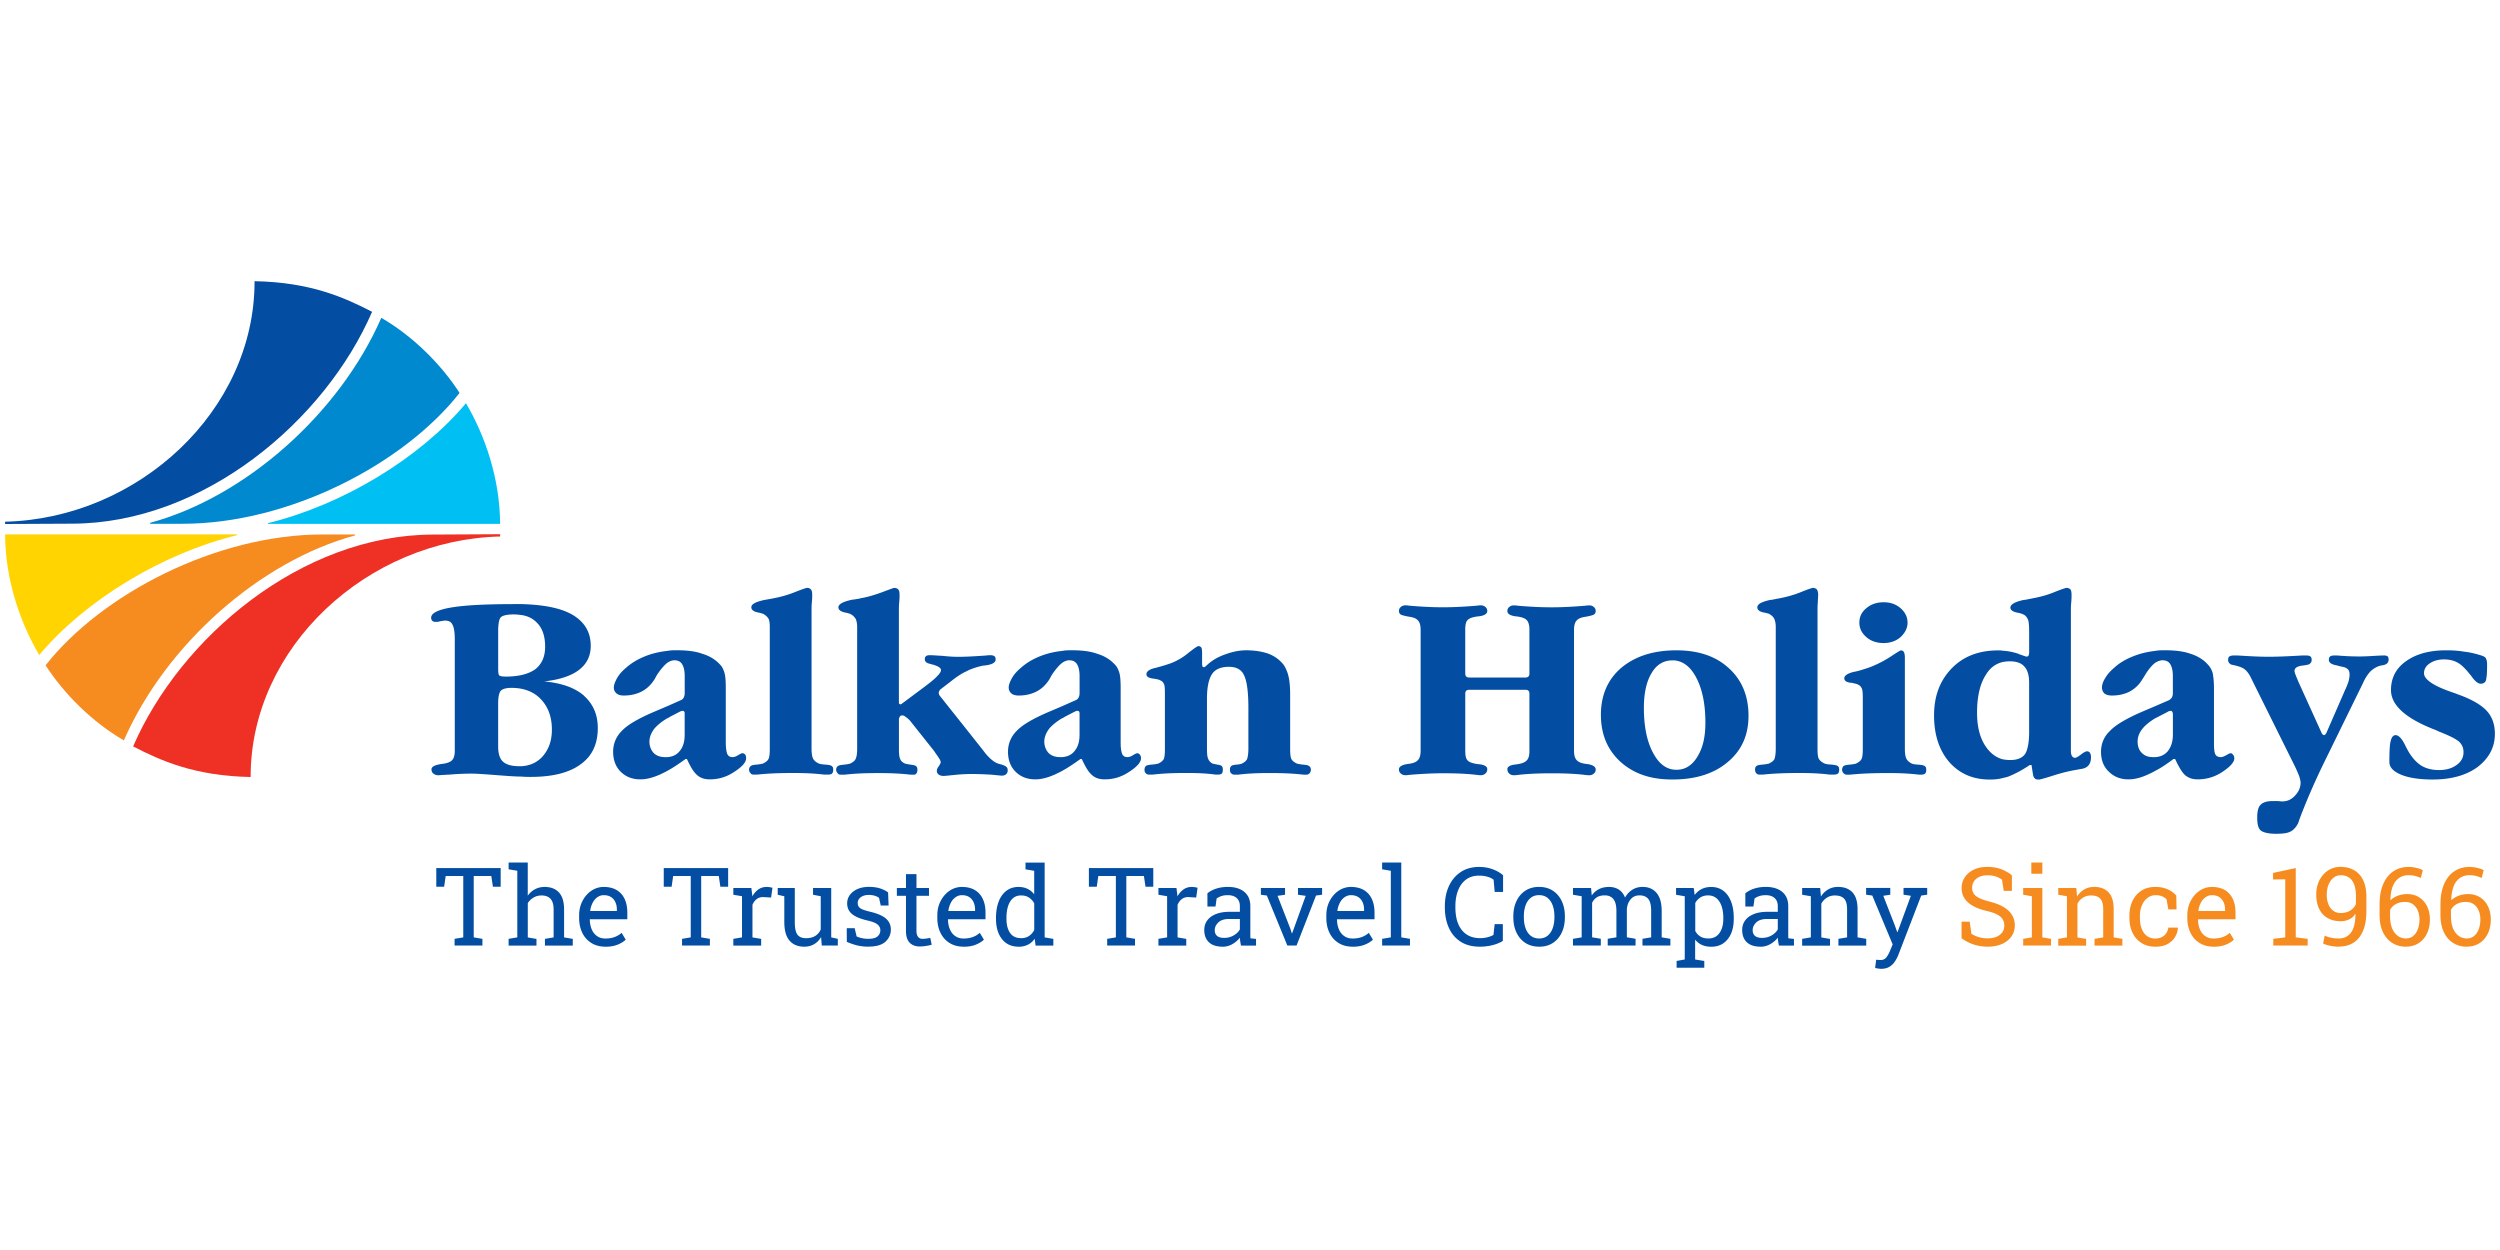 <svg xmlns="http://www.w3.org/2000/svg" id="Layer_1" width="600" height="300" viewBox="0 0 762.52 226.77"><defs><style>.cls-1,.cls-2{fill:#034ea2}.cls-3,.cls-4{fill:#f68b1f}.cls-5{fill:#ee3124}.cls-2,.cls-4,.cls-5,.cls-6,.cls-7,.cls-8{fill-rule:evenodd}.cls-6{fill:#ffd400}.cls-7{fill:#00c0f3}.cls-8{fill:#0089cf}</style></defs><path d="M11.97 122.54C6.2 112.77 1.62 99.68 1.55 85.75h70.81v.22c-22.72 5.53-46.39 19.83-60.39 36.57Z" class="cls-6"/><path d="M142.12 45.74c5.77 9.77 10.35 22.86 10.42 36.79H81.73v-.22c22.72-5.53 46.4-19.83 60.39-36.57Z" class="cls-7"/><path d="M116.3 19.7c-12.84 29.36-41.64 54.7-70.51 62.52v.29h9.88c32.56 0 67.51-18.27 84.5-39.91-5.63-8.76-14.31-17.38-23.87-22.9Z" class="cls-8"/><path d="M113.49 17.86C99.17 50.93 62.28 82.41 21.93 82.48c-.77 0-20.38.1-20.38.1v-.7c40.39-.96 76.17-33.7 76.09-73.36 17.1.32 27.41 4.98 35.85 9.34Z" class="cls-2"/><path d="M37.78 148.58c12.84-29.36 41.64-54.7 70.51-62.52v-.29h-9.88c-32.57 0-67.51 18.28-84.5 39.91 5.63 8.76 14.32 17.38 23.87 22.9Z" class="cls-4"/><path d="M40.6 150.42c14.32-33.07 51.21-64.55 91.56-64.62.77 0 20.38-.11 20.38-.11v.7c-40.39.95-76.16 33.7-76.09 73.36-17.1-.33-27.41-4.98-35.85-9.34Z" class="cls-5"/><path d="M581.82 112.67c0 1.68-.79 3.16-2.17 4.44-1.38 1.18-3.16 1.78-5.13 1.78-2.07 0-3.85-.59-5.23-1.78-1.48-1.28-2.17-2.76-2.17-4.44 0-1.77.69-3.25 2.17-4.44 1.38-1.18 3.16-1.78 5.23-1.78s3.75.59 5.13 1.78 2.17 2.67 2.17 4.44ZM730.67 146.97c.89 0 1.88.99 2.86 2.96.39.79.69 1.38.98 1.88 1.19 2.07 2.47 3.45 3.95 4.44 1.48.89 3.26 1.38 5.43 1.38s3.95-.49 5.43-1.58c1.38-.99 2.07-2.27 2.07-3.85 0-1.28-.4-2.27-1.28-3.16-.99-.89-2.96-1.88-6.22-3.16-.2-.1-.59-.3-1.09-.5-8.99-3.45-13.53-7.5-13.53-12.14 0-3.65 1.48-6.61 4.54-8.78 3.16-2.27 7.21-3.36 12.34-3.36 1.78 0 3.56.1 5.33.4 1.78.2 3.46.59 5.03 1.09.79.2 1.38.49 1.68.89.2.39.39.99.39 1.78v.89c0 2.27-.2 3.65-.39 4.25-.3.59-.79.89-1.58.89s-1.78-.79-2.86-2.37c-.39-.49-.69-.79-.89-1.09-1.18-1.38-2.27-2.47-3.45-3.06-1.09-.59-2.47-.89-3.95-.89-1.78 0-3.16.4-4.34 1.19-1.18.79-1.78 1.78-1.78 3.06 0 1.78 2.76 3.75 8.19 5.63.79.29 1.48.49 1.88.69 4.24 1.48 7.21 3.16 8.98 5.03 1.68 1.78 2.57 4.15 2.57 7.11 0 4.05-1.78 7.4-5.23 10.07-3.46 2.57-8.09 3.85-13.72 3.85-4.05 0-7.31-.49-9.68-1.48s-3.55-2.27-3.55-3.85c0-3.26.1-5.33.4-6.42.29-1.19.79-1.78 1.48-1.78ZM728.3 122.98c-.3-.2-.59-.3-1.09-.3-.1 0-.99 0-2.67.1-1.58.1-3.26.2-4.94.2-2.17 0-4.44-.1-6.71-.3H712c-.59 0-1.08.1-1.28.3-.3.2-.4.59-.4 1.08 0 .79.79 1.38 2.57 1.68.59.2 1.18.3 1.58.4.69.1 1.28.39 1.68.79.39.4.49.99.49 1.58s-.1 1.19-.3 2.07c-.3.79-.59 1.68-1.09 2.67l-5.63 12.93c-.1.3-.3.49-.4.59-.1.1-.2.2-.29.2-.2 0-.4-.1-.49-.2-.1-.1-.2-.2-.3-.4l-7.21-15.89c-.29-.79-.59-1.38-.79-1.97-.2-.49-.29-.89-.29-1.09 0-.99.89-1.48 2.57-1.68.3 0 .59-.1.69-.1.69-.1 1.18-.2 1.48-.49.3-.3.49-.59.49-1.09s-.1-.89-.4-1.08c-.2-.2-.69-.3-1.19-.3h-1.28c-3.45.2-6.91.39-10.37.39-3.06 0-6.22-.2-9.38-.39h-1.09c-.83-.02-1.19.2-1.38.3-.3.2-.38.59-.39 1.08-.03.83.69 1.28.89 1.38.39.1.79.19 1.28.29 1.18.3 2.07.59 2.76 1.09.69.49 1.28 1.28 1.78 2.17l13.72 27.64c.59 1.28.99 2.18 1.28 2.96.2.69.39 1.38.39 1.87 0 1.48-.59 2.77-1.68 3.95-1.09 1.19-2.37 1.78-3.85 1.78-.2 0-.59 0-1.28-.1h-1.78c-1.68 0-2.96.4-3.65 1.19-.69.69-.99 1.97-.99 3.85 0 1.97.3 3.26 1.09 3.95.79.59 2.37.99 4.64.99 2.07 0 3.55-.2 4.44-.69.79-.4 1.58-1.19 2.17-2.27.1-.1.3-.69.59-1.58 2.07-5.53 4.54-11.16 7.31-16.88l12.04-24.58c.69-1.58 1.48-2.67 2.27-3.55.89-.79 1.78-1.38 2.86-1.68.2-.1.59-.1.99-.2 1.09-.2 1.68-.79 1.68-1.68 0-.49-.1-.79-.29-.98ZM681.11 153c-.2-.3-.3-.4-.59-.5h-.3c-.1 0-.49.2-1.19.59-.69.39-1.18.59-1.68.59-.79 0-1.38-.3-1.68-.89-.3-.69-.39-1.78-.39-3.45v-16.49c0-2.27-.2-3.85-.4-4.84-.3-.99-.79-1.88-1.48-2.57-1.29-1.48-3.06-2.57-5.23-3.26-2.17-.79-4.84-1.09-7.8-1.09-.99 0-2.08 0-3.06.2-1.78.2-3.65.59-5.43 1.18-2.86.99-5.23 2.27-7.01 3.95-1.19.99-2.07 1.97-2.76 3.16-.69 1.08-.99 2.07-.99 2.86s.29 1.38.79 1.87c.59.4 1.28.59 2.27.59 1.97 0 3.75-.39 5.33-1.18 1.48-.79 2.86-1.98 3.85-3.65.2-.3.59-.89.99-1.58.99-1.58 1.97-2.77 2.96-3.55.79-.49 1.58-.79 2.27-.79 1.08 0 1.88.39 2.37 1.18.49.79.79 1.98.79 3.65v5.23c0 .49-.1.89-.3 1.28-.2.29-.49.59-.79.79l-4.34 1.88-3.95 1.68c-4.74 2.07-8 3.95-9.77 5.82-1.88 1.78-2.76 3.95-2.76 6.42s.79 4.54 2.37 6.02c1.58 1.58 3.56 2.37 6.02 2.37 1.78 0 3.85-.49 6.12-1.58.69-.3 1.28-.59 1.97-.99 1.78-.89 3.65-2.17 5.63-3.65h.49c1.09 2.37 2.08 4.05 3.06 4.94 1.08.89 2.27 1.28 3.85 1.28 2.57 0 5.13-.69 7.5-2.27 1.18-.79 2.07-1.48 2.67-2.17.69-.79.98-1.38.98-1.98 0-.39-.1-.79-.39-1.08Zm-18.36-6.22c0 2.27-.59 3.85-1.58 5.13-.99 1.09-2.17 1.68-3.85 1.78h-.59c-1.48 0-2.57-.4-3.46-1.28-.89-.89-1.28-2.07-1.28-3.46s.49-2.77 1.58-4.05c.89-1.09 2.17-2.07 3.75-3.06.3-.1.59-.29.99-.49l2.86-1.48c.1-.1.3-.2.49-.2.2-.1.39-.1.49-.1.2 0 .29.1.4.3.1.1.2.4.2.69v6.22ZM637.47 152.4c-.2-.3-.49-.49-.89-.49s-.99.3-1.88.99c-.89.69-1.48.99-1.78.99-.39 0-.79-.2-.98-.59-.2-.29-.3-.89-.3-1.58v-42.94c0-.49 0-1.28.1-2.27s.1-1.78.1-2.27c0-.79-.1-1.38-.3-1.68-.3-.3-.69-.49-1.28-.49-.2 0-1.48.4-3.65 1.28-2.17.89-4.34 1.48-6.52 1.87-.1 0-.3.1-.49.1-.89.2-1.58.3-1.97.4h-.3c-2.76.59-4.15 1.38-4.15 2.37 0 .69.69 1.19 1.88 1.48 1.18.2 2.07.49 2.57.89.39.3.79.89.99 1.48.2.59.29 1.97.29 4.05v5.73c0 .39-.1.79-.19.99-.1.2-.3.3-.49.3h-.29c-.1 0-.2-.1-.3-.1l-1.38-.49c-.1 0-.29-.1-.49-.2-1.68-.59-3.26-.89-4.84-.99-.5-.1-.99-.1-1.48-.1-5.82 0-10.56 1.78-14.12 5.43-3.65 3.75-5.43 8.49-5.43 14.41s1.58 10.66 4.64 14.22c3.16 3.55 7.21 5.33 12.34 5.33 1.38 0 2.77-.1 4.05-.49.49-.1.99-.2 1.58-.4 1.78-.69 3.95-1.78 6.61-3.55h.5l.39 2.47c.1.79.3 1.38.59 1.58.2.3.69.4 1.38.4.1 0 1.38-.3 3.85-1.09s4.94-1.48 7.5-1.88c.49-.1.99-.2 1.58-.29 1.88-.3 2.86-1.48 2.86-3.55 0-.59-.1-.99-.3-1.28Zm-18.56-6.62c0 3.56-.49 5.82-1.28 7.01-.89 1.19-2.37 1.78-4.54 1.78-.79 0-1.48-.1-2.17-.2-1.98-.49-3.75-1.78-5.13-3.75-1.88-2.66-2.77-6.12-2.77-10.46 0-4.94.89-8.79 2.66-11.55 1.28-2.17 3.06-3.46 5.23-3.95.59-.1 1.28-.2 1.97-.2 2.07 0 3.65.49 4.54 1.58.98.99 1.48 2.67 1.48 4.94v14.81ZM568.17 135.62c0-1.58-.1-2.66-.4-3.06-.2-.49-.69-.89-1.48-1.18-.3-.1-.89-.2-1.58-.39h-.4c-1.18-.2-1.78-.59-1.78-1.38s.99-1.48 3.06-1.97h.1c.99-.2 1.97-.49 2.86-.79.99-.3 1.88-.59 2.77-.99 1.88-.79 3.75-1.78 5.53-2.96 1.78-1.18 2.77-1.78 2.96-1.78.4 0 .69.2.89.5.2.39.3.99.3 1.78v27.74c0 1.48.2 2.57.49 3.06.3.59.89 1.09 1.68 1.48.29.1.49.1.79.2.29 0 .79.1 1.28.1.99.1 1.58.2 1.88.49.3.2.4.59.4 1.09 0 .59-.1.89-.4 1.18-.3.2-.69.3-1.28.3-.1 0-.59 0-1.28-.1-2.86-.3-5.63-.4-8.39-.4-4.05 0-8 .1-11.85.49h-1.09c-.29 0-.59-.1-.89-.4-.3-.29-.49-.69-.49-1.09 0-.49.2-.89.39-1.09.4-.3.99-.39 1.97-.49.4 0 .69-.1.99-.1.3-.1.59-.1.89-.2.79-.4 1.38-.79 1.68-1.38.3-.59.4-1.58.4-3.16v-15.5ZM541.62 114c0-1.09-.2-1.97-.49-2.56-.3-.59-.89-1.09-1.58-1.48-.39-.1-.99-.3-1.68-.4-1.28-.3-1.87-.79-1.87-1.58 0-.99 1.38-1.68 4.05-2.27h.3c.49-.1 1.09-.2 1.97-.4.3 0 .49-.1.59-.1 2.07-.39 4.25-.99 6.42-1.87 2.17-.89 3.46-1.28 3.65-1.28.49 0 .89.2 1.19.49.2.3.39.89.39 1.68 0 .39-.1 1.18-.1 2.17-.1.99-.1 1.78-.1 2.37v42.35c0 1.48.1 2.57.39 3.06.3.59.99 1.09 1.78 1.48.3.1.5.1.79.2.3 0 .69.1 1.28.1.99.1 1.68.2 1.98.49.29.2.39.59.39 1.09s-.1.89-.39 1.18c-.3.2-.69.3-1.28.3h-1.19c-3.16-.4-6.22-.49-9.28-.49-3.75 0-7.5.1-11.15.49h-1.09c-.3 0-.59-.1-.89-.4-.29-.29-.39-.69-.39-1.09 0-.49.1-.89.39-1.09.3-.3.99-.39 1.97-.49.3 0 .69-.1.99-.1.3-.1.59-.1.89-.2.79-.4 1.38-.79 1.68-1.38.2-.59.39-1.58.39-3.16v-37.12ZM527.28 126.54c-3.95-3.65-9.28-5.43-15.99-5.43h-.49c-6.81.1-12.14 1.88-16.29 5.33-4.15 3.55-6.22 8.39-6.22 14.32s1.97 10.66 5.92 14.31c4.05 3.65 9.18 5.43 15.7 5.43h.89c6.71-.1 12.14-1.88 16.19-5.33 4.25-3.56 6.32-8.19 6.32-14.12s-1.97-10.86-6.02-14.51Zm-9.58 27.05c-1.58 2.57-3.65 3.95-6.32 3.95-.2 0-.43-.02-.63-.02-2.67-.2-4.9-1.96-6.58-5.21-1.78-3.26-2.77-7.89-2.77-13.62 0-4.54.79-8.1 2.37-10.66 1.48-2.57 3.65-3.85 6.32-3.85h.69c2.67.3 4.84 1.97 6.52 5.13 1.87 3.45 2.86 8.1 2.86 13.82 0 4.44-.79 7.8-2.47 10.46ZM446.92 128.21c0 .4.1.69.3.89.2.2.49.3.89.3h17.18c.39 0 .69-.1.89-.3.2-.2.3-.49.3-.89v-13.52c0-1.28-.3-2.27-.79-2.76-.49-.59-1.58-.99-3.26-1.18h-.1c-1.68-.2-2.57-.79-2.57-1.58 0-.59.2-.99.59-1.28.3-.3.79-.49 1.38-.49.2 0 .59 0 1.19.1 3.45.3 6.91.49 10.36.49s6.81-.2 10.27-.49c.59-.1 1.09-.1 1.18-.1.59 0 1.09.2 1.38.49.4.3.59.69.59 1.28 0 .39-.2.79-.49.99-.3.29-2.37.69-2.47.69-1.48.2-2.37.59-2.86 1.18-.49.49-.79 1.48-.79 2.76v37.02c0 1.28.3 2.27.79 2.76.49.59 1.38.99 2.86 1.18.1 0 .69.1.79.1 1.38.29 2.17.79 2.17 1.58 0 .59-.2.98-.59 1.28-.29.3-.79.5-1.38.5-.1 0-.59 0-1.28-.1-3.36-.4-6.81-.49-10.17-.49s-6.91.1-10.27.49c-.69.1-1.09.1-1.28.1-.59 0-1.09-.2-1.38-.5-.39-.3-.59-.79-.59-1.38 0-.69.79-1.19 2.27-1.38.2 0 .31-.05.41-.05 1.68-.2 2.75-.65 3.25-1.24.49-.5.79-1.38.79-2.76v-17.58c0-.39-.1-.69-.3-.89-.2-.2-.49-.29-.89-.29h-17.18c-.39 0-.69.1-.89.29-.2.2-.3.49-.3.89v17.58c0 1.28.2 2.27.69 2.76.49.59 1.68.99 3.36 1.18.1 0 .26.05.46.05 1.48.2 2.2.73 2.2 1.43 0 .59-.2 1.08-.59 1.38-.3.3-.79.5-1.38.5-.2 0-.59 0-1.28-.1-3.36-.4-6.81-.49-10.27-.49s-6.81.2-10.27.49c-.59.1-.99.1-1.18.1-.59 0-1.09-.2-1.38-.5-.39-.3-.59-.69-.59-1.28 0-.79.79-1.29 2.27-1.58 0 0 .59-.1.69-.1 1.48-.2 2.37-.59 2.86-1.18.49-.49.79-1.48.79-2.76v-37.02c0-1.28-.3-2.27-.79-2.76-.49-.59-1.38-.99-2.86-1.18 0 0-2.17-.39-2.47-.69-.3-.2-.49-.59-.49-.99 0-.59.2-.99.59-1.28.3-.3.79-.49 1.38-.49.2 0 .59 0 1.18.1 3.46.3 6.91.49 10.27.49s6.91-.2 10.37-.49c.59-.1.99-.1 1.18-.1.59 0 1.09.2 1.38.49.39.3.59.69.59 1.28 0 .79-.89 1.38-2.57 1.58h-.1c-1.78.2-2.86.59-3.36 1.18-.49.49-.69 1.48-.69 2.86v13.43ZM355.3 134.44v-.59c0-1.38-.1-2.27-.4-2.67-.2-.5-.69-.79-1.38-1.09-.3-.1-.6-.18-1.97-.39-1.27-.19-1.88-.59-1.88-1.29 0-.89.99-1.58 2.86-1.97 0 0 3.74-.96 5.53-1.78a19.17 19.17 0 0 0 4.64-2.96c1.58-1.19 2.47-1.88 2.86-1.88s.69.2.89.49c.1.2.2.79.2 1.58v3.36c0 .3.1.59.1.79.1.1.2.2.3.2h.3c.1-.1.2-.1.3-.2l.89-.79c1.48-1.28 3.26-2.27 5.33-2.96 2.17-.79 4.25-1.19 6.22-1.19 2.66 0 5.03.4 6.91 1.09 1.98.79 3.45 1.98 4.54 3.36a11.23 11.23 0 0 1 1.48 3.55c.3 1.29.49 3.16.49 5.63v16.39c0 1.58.1 2.66.39 3.16.3.59.89.99 1.68 1.38.39.1.89.2 1.68.3h.1c1.09.1 1.68.2 1.98.49.3.2.49.59.49 1.09s-.2.79-.4 1.09c-.3.3-.59.4-.99.4h-.89c-3.45-.4-6.91-.49-10.46-.49-3.16 0-6.32.1-9.38.49h-1.19c-.4 0-.69-.1-.99-.4-.3-.29-.39-.59-.39-1.09s.1-.89.39-1.09c.2-.3.79-.39 1.68-.49.39 0 .69-.1.89-.1.3-.1.49-.1.69-.2.79-.4 1.28-.79 1.58-1.38.2-.59.4-1.58.4-3.16v-12.54c0-4.94-.49-8.29-1.38-9.97-.79-1.68-2.37-2.47-4.54-2.47-2.37 0-4.15.69-5.13 2.17-.99 1.38-1.58 3.95-1.58 7.5v15.3c0 1.58.1 2.57.4 3.16.2.5.59.99 1.28 1.38.1 0 .3.1.49.1.2.1.49.1.89.2.69.1 1.19.2 1.48.49.2.2.3.59.3 1.09s-.1.89-.3 1.18c-.3.2-.59.3-1.09.3h-.89c-2.86-.4-5.92-.49-8.98-.49-3.36 0-6.71.1-10.07.49h-1.28c-.3 0-.59-.1-.89-.4-.3-.29-.4-.69-.4-1.09 0-.49.2-.89.4-1.09.3-.3.99-.39 1.97-.49.4 0 .69-.1.99-.1.3-.1.59-.1.89-.2.79-.4 1.28-.79 1.58-1.28.3-.59.4-1.58.4-3.26v-16.68ZM307.35 157.82c.02-.48-.07-.83-.29-1.05-.25-.26-.56-.57-2.28-1.01-1.39-.35-2.76-1.48-4.25-3.26 0-.1-13.92-17.57-13.92-17.57-.1-.2-.2-.29-.2-.39s-.1-.3-.1-.4c0-.2.1-.39.1-.49.1-.2.2-.4.39-.59l3.46-2.66c1.48-1.19 2.96-2.17 4.44-2.86 1.48-.79 3.06-1.28 4.74-1.68.39-.1.79-.1 1.48-.2 1.87-.3 2.76-.89 2.76-1.78 0-.39-.1-.79-.39-.99-.3-.2-.69-.29-1.18-.29-.2 0-.69 0-1.48.1-2.96.2-5.83.39-8.49.39-1.28 0-2.86-.1-4.74-.3-1.88-.1-3.16-.2-3.75-.2s-.99.1-1.18.29c-.3.2-.4.5-.4.99 0 .69.59 1.19 1.68 1.38.49.2.79.2 1.09.3.79.3 1.38.49 1.68.79.3.2.49.49.49.79 0 .49-.4 1.09-1.09 1.78-.69.79-1.78 1.68-3.45 2.96l-7.01 5.23c-.3.2-.4.3-.49.4-.2 0-.3.1-.3.1-.2 0-.3-.1-.4-.19-.1-.1-.1-.3-.1-.59v-28.04c0-.59 0-1.38.1-2.37.1-.99.1-1.78.1-2.17 0-.79-.1-1.38-.39-1.68-.2-.3-.69-.49-1.28-.49-.1 0-1.28.4-3.55 1.28-2.17.79-4.34 1.48-6.62 1.87-.2.1-.49.1-.79.2-.3 0-.69.1-1.28.2h-.3c-2.96.59-4.44 1.38-4.44 2.37 0 .79.69 1.28 1.97 1.58.69.1 1.18.3 1.58.4.79.39 1.28.89 1.68 1.48.3.59.49 1.48.49 2.56v37.12c0 1.58-.2 2.57-.49 3.16-.3.59-.89.99-1.68 1.38-.3.1-.59.1-.89.2-.3 0-.59.1-.89.1-.99.1-1.68.2-1.97.49-.3.2-.49.59-.49 1.09 0 .39.2.79.49 1.09.2.3.59.4.89.4h1.19c3.45-.4 6.81-.49 10.27-.49s6.61.1 9.87.49h.99c.3 0 .59-.1.79-.4.2-.29.3-.59.3-1.09s-.1-.89-.4-1.09c-.3-.3-.89-.39-1.78-.49-.49-.1-.79-.1-.99-.2-.3 0-.49-.1-.59-.1-.79-.4-1.28-.79-1.48-1.38-.3-.59-.4-1.58-.4-3.16v-9.08c.1-.39.2-.69.4-.89.1-.1.4-.2.69-.2.2 0 .59.1.99.49.49.3.89.69 1.28 1.09l7.3 9.18c.79 1.18 1.38 1.97 1.68 2.47.3.5.4.89.4 1.09s-.2.59-.59 1.19c-.4.49-.59.99-.59 1.38 0 .49.2.89.59 1.18.3.2.79.39 1.48.39.3 0 1.38-.1 3.26-.3 1.97-.2 3.75-.29 5.43-.29 1.88 0 3.85.1 5.82.2 2.07.2 3.06.3 3.06.3.23 0 .81.03 1.31-.3.39-.2.65-.74.67-1.2ZM234.79 114c0-1.09-.1-1.97-.4-2.56-.4-.59-.89-1.09-1.68-1.48-.39-.1-.89-.3-1.58-.4-1.28-.3-1.97-.79-1.97-1.58 0-.99 1.38-1.68 4.15-2.27 0 0 1.28-.2 2.27-.4.2 0 .4-.1.49-.1 2.07-.39 4.25-.99 6.42-1.87 2.27-.89 3.45-1.28 3.65-1.28.59 0 .99.2 1.19.49.3.3.4.89.4 1.68 0 .39 0 1.18-.1 2.17s-.1 1.78-.1 2.37v42.35c0 1.48.2 2.57.49 3.06.3.59.89 1.09 1.78 1.48.2.1.49.1.79.2.2 0 .69.1 1.18.1 1.09.1 1.68.2 1.98.49.3.2.39.59.39 1.09s-.1.89-.39 1.18c-.2.2-.69.3-1.19.3h-1.18c-3.26-.4-6.32-.49-9.38-.49-3.75 0-7.5.1-11.06.49h-1.09c-.39 0-.69-.1-.89-.4-.3-.29-.49-.69-.49-1.09 0-.49.2-.89.49-1.09.3-.3.89-.39 1.97-.49.3 0 .59-.1.89-.1.3-.1.59-.1.89-.2.79-.4 1.38-.79 1.68-1.38.3-.59.4-1.58.4-3.16v-37.12ZM226.4 152.5c-.2-.02-.59.2-1.28.59-.59.39-1.19.59-1.68.59-.79 0-1.28-.3-1.58-.89-.29-.69-.49-1.78-.49-3.45v-16.49c0-2.27-.1-3.85-.39-4.84-.29-.99-.69-1.88-1.38-2.57-1.38-1.48-3.06-2.57-5.33-3.26-2.17-.79-4.74-1.09-7.8-1.09-.99 0-1.97 0-2.96.2-1.87.2-3.75.59-5.53 1.18-2.86.99-5.13 2.27-7.01 3.95-1.19.99-2.07 1.97-2.76 3.16-.59 1.08-.99 2.07-.99 2.86s.3 1.38.89 1.87c.49.4 1.28.59 2.17.59 1.97 0 3.75-.39 5.33-1.18 1.58-.79 2.86-1.98 3.95-3.65.2-.3.49-.89.89-1.58 1.09-1.58 2.07-2.77 3.06-3.55.69-.49 1.48-.79 2.17-.79 1.09 0 1.88.39 2.37 1.18.49.79.79 1.98.79 3.65v5.23c0 .49-.1.89-.3 1.28-.1.29-.39.59-.79.79l-4.25 1.88-3.95 1.68c-4.84 2.07-8.1 3.95-9.87 5.82-1.78 1.78-2.67 3.95-2.67 6.42s.79 4.54 2.27 6.02c1.58 1.58 3.55 2.37 6.12 2.37 1.68 0 3.75-.49 6.12-1.58.59-.3 1.28-.59 1.97-.99 1.68-.89 3.55-2.17 5.63-3.65h.39c1.09 2.37 2.07 4.05 3.16 4.94.99.89 2.27 1.28 3.85 1.28 2.57 0 5.04-.69 7.4-2.27 2.47-1.58 3.65-2.96 3.65-4.15 0-.39.04-1.44-1.18-1.58Zm-17.57-5.72c0 2.27-.49 3.85-1.58 5.13-.89 1.09-2.17 1.68-3.75 1.78h-.59c-1.48 0-2.67-.4-3.55-1.28-.79-.89-1.28-2.07-1.28-3.46s.59-2.77 1.58-4.05c.99-1.09 2.17-2.07 3.85-3.06.3-.1.59-.29.89-.49l2.86-1.48c.2-.1.39-.2.49-.2.2-.1.4-.1.49-.1.2 0 .4.1.49.3.1.1.1.4.1.69v6.22ZM347.72 152.98c-.35-.41-.58-.48-.88-.48-.2 0-.59.2-1.28.59-.59.39-1.18.59-1.68.59-.79 0-1.28-.3-1.58-.89-.29-.69-.49-1.78-.49-3.45v-16.49c0-2.27-.1-3.85-.39-4.84-.3-.99-.69-1.88-1.38-2.57-1.38-1.48-3.06-2.57-5.33-3.26-2.17-.79-4.74-1.09-7.8-1.09-.99 0-1.98 0-2.96.2-1.88.2-3.75.59-5.53 1.18-2.86.99-5.13 2.27-7.01 3.95-1.18.99-2.07 1.97-2.76 3.16-.59 1.08-.99 2.07-.99 2.86s.3 1.38.89 1.87c.49.4 1.28.59 2.17.59 1.97 0 3.75-.39 5.33-1.18 1.58-.79 2.86-1.98 3.95-3.65.2-.3.49-.89.89-1.58 1.09-1.58 2.07-2.77 3.06-3.55.69-.49 1.48-.79 2.17-.79 1.09 0 1.88.39 2.37 1.18.49.79.79 1.98.79 3.65v5.23c0 .49-.1.89-.3 1.28-.1.29-.39.59-.79.79l-4.25 1.88-3.95 1.68c-4.84 2.07-8.09 3.95-9.87 5.82-1.78 1.78-2.67 3.95-2.67 6.42s.79 4.54 2.27 6.02c1.58 1.58 3.55 2.37 6.12 2.37 1.68 0 3.75-.49 6.12-1.58.59-.3 1.28-.59 1.97-.99 1.68-.89 3.55-2.17 5.63-3.65h.39c1.09 2.37 2.07 4.05 3.16 4.94.99.89 2.27 1.28 3.85 1.28 2.57 0 5.04-.69 7.4-2.27 2.47-1.58 3.65-2.96 3.65-4.15 0-.39-.05-.72-.31-1.1Zm-18.45-6.21c0 2.27-.49 3.85-1.58 5.13-.89 1.09-2.17 1.68-3.75 1.78h-.59c-1.48 0-2.67-.4-3.55-1.28-.79-.89-1.28-2.07-1.28-3.46s.59-2.77 1.58-4.05c.99-1.09 2.17-2.07 3.85-3.06.3-.1.59-.29.89-.49l2.86-1.48c.2-.1.4-.2.49-.2.2-.1.4-.1.49-.1.2 0 .4.1.49.3.1.1.1.4.1.69v6.22ZM178.11 134.93c-2.86-2.47-6.91-3.85-12.14-4.34 4.64-.49 8.19-1.68 10.56-3.45 2.47-1.88 3.65-4.34 3.65-7.4 0-4.25-1.97-7.4-5.73-9.57-3.55-1.98-8.59-2.96-15.3-3.16h-1.68c-8.79 0-15.3.29-19.55.99-4.34.69-6.42 1.78-6.42 3.16 0 .39.1.69.4.99.2.2.59.29.99.29.3 0 .79 0 1.38-.2.69-.1 1.18-.2 1.48-.2 1.09 0 1.88.39 2.27 1.28.49.89.69 2.37.69 4.64v33.86c0 1.28-.3 2.27-.79 2.76-.49.59-1.58.99-3.06 1.18-.2 0-.69.1-.69.1-1.68.29-2.57.79-2.57 1.58 0 .49.2.98.59 1.28.4.3.89.5 1.48.5.1 0 1.18-.1 3.45-.2 2.27-.2 4.44-.3 6.71-.3 1.48 0 4.25.2 8.19.5 2.67.2 5.03.4 7.11.4.99.1 1.88.1 2.77.1 6.61 0 11.75-1.28 15.2-3.85 3.46-2.47 5.23-6.12 5.23-11.06 0-4.15-1.48-7.4-4.25-9.87Zm-26.16-19.74c0-2.27.3-3.75.89-4.24.59-.49 1.88-.79 3.85-.79.89 0 1.68.1 2.47.2 1.88.3 3.46 1.09 4.64 2.37 1.68 1.68 2.47 4.14 2.47 7.31 0 2.96-.99 5.23-2.96 6.81-1.09.79-2.47 1.38-4.15 1.78-1.38.3-2.96.49-4.74.49-1.18 0-1.87-.1-2.17-.39-.2-.2-.3-.89-.3-1.97v-11.55Zm13.62 38.2c-1.68 1.88-3.75 2.87-6.42 3.06h-.89c-2.27 0-3.85-.49-4.84-1.38-.99-.89-1.48-2.47-1.48-4.64V137.3c0-1.97.3-3.26.79-3.85.59-.59 1.68-.89 3.26-.89 1.08 0 2.17.1 3.16.3 2.27.49 4.25 1.48 5.82 3.16 2.17 2.27 3.36 5.33 3.36 9.28 0 3.46-.99 6.02-2.76 8.09Z" class="cls-2"/><path d="M138.65 211.16v-2.05l2.65-.45v-18.72h-5.36l-.47 3.28h-2.4v-5.7h19.64v5.7h-2.37l-.49-3.28h-5.36v18.72l2.65.45v2.05h-8.49ZM155.13 211.16v-2.05l2.65-.45v-20.31l-2.65-.45v-2.06h5.84v10.1c.61-.84 1.35-1.5 2.22-1.96.88-.47 1.85-.7 2.92-.7 1.88 0 3.34.56 4.38 1.69s1.56 2.86 1.56 5.19v8.51l2.65.45v2.05h-8.49v-2.05l2.65-.45v-8.54c0-1.45-.31-2.52-.93-3.21-.62-.69-1.55-1.04-2.78-1.04-.88 0-1.67.21-2.39.63-.72.42-1.31.98-1.78 1.7v10.47l2.65.45v2.05h-8.49ZM184.64 211.5c-1.62 0-3.04-.37-4.24-1.11-1.2-.74-2.13-1.77-2.78-3.09-.65-1.32-.98-2.85-.98-4.58v-.71c0-1.67.34-3.16 1.03-4.47.69-1.32 1.6-2.35 2.74-3.12a6.613 6.613 0 0 1 3.74-1.14c1.58 0 2.9.33 3.97.97 1.07.65 1.87 1.56 2.41 2.73s.81 2.56.81 4.15v2h-11.4l-.05.08c.02 1.13.22 2.12.59 3 .37.87.91 1.56 1.62 2.05.7.5 1.55.75 2.53.75 1.08 0 2.03-.15 2.85-.46.82-.31 1.52-.73 2.12-1.27l1.25 2.08c-.63.61-1.46 1.12-2.49 1.53-1.03.42-2.28.63-3.73.63Zm-4.59-10.88h8.1v-.42c0-.84-.15-1.6-.45-2.26-.3-.67-.74-1.19-1.33-1.57-.59-.38-1.33-.58-2.22-.58-.71 0-1.36.21-1.95.63s-1.07.98-1.44 1.7-.63 1.53-.75 2.43l.03.08ZM208.03 211.16v-2.05l2.65-.45v-18.72h-5.36l-.47 3.28h-2.4v-5.7h19.64v5.7h-2.37l-.49-3.28h-5.36v18.72l2.65.45v2.05h-8.49ZM223.67 211.16v-2.05l2.65-.45v-12.55l-2.65-.45v-2.06h5.5l.28 2.24.03.31c.5-.9 1.11-1.6 1.84-2.11.73-.51 1.57-.76 2.51-.76.33 0 .68.03 1.03.09s.6.12.75.17l-.42 2.97-2.22-.13c-.84-.05-1.55.14-2.13.58s-1.02 1.03-1.33 1.76v9.95l2.65.45v2.05h-8.49ZM245.29 211.5c-1.9 0-3.39-.61-4.46-1.83-1.07-1.22-1.61-3.13-1.61-5.71v-7.84l-2.01-.45v-2.06h5.21V204c0 1.87.28 3.16.83 3.86s1.41 1.05 2.58 1.05 2.08-.23 2.82-.69 1.3-1.11 1.68-1.96v-10.15l-2.35-.45v-2.06h5.55v15.06l2.01.45v2.05h-4.89l-.21-2.6c-.55.94-1.26 1.67-2.13 2.18-.87.51-1.87.76-3.01.76ZM264.88 211.5c-1.18 0-2.28-.12-3.31-.36s-2.12-.61-3.28-1.1l-.03-4.17h2.42l.6 2.52c.61.25 1.19.43 1.76.54.57.11 1.18.17 1.84.17 1.3 0 2.23-.25 2.79-.75s.84-1.11.84-1.85c0-.69-.28-1.28-.85-1.76s-1.6-.89-3.09-1.23c-2.12-.49-3.68-1.14-4.68-1.96-1-.82-1.5-1.91-1.5-3.27 0-.95.28-1.8.83-2.56.55-.75 1.32-1.35 2.31-1.79.98-.44 2.13-.67 3.44-.67s2.47.15 3.42.45c.95.3 1.77.71 2.48 1.22l.16 4.01h-2.4l-.52-2.34c-.38-.28-.83-.5-1.35-.65a6.48 6.48 0 0 0-1.79-.23c-1 0-1.8.23-2.43.7-.62.47-.93 1.05-.93 1.75 0 .41.09.77.27 1.07.18.3.52.58 1.03.82s1.26.48 2.24.72c2.45.57 4.15 1.3 5.12 2.19.97.89 1.45 1.98 1.45 3.28 0 1.48-.55 2.72-1.65 3.73-1.1 1-2.83 1.5-5.19 1.5ZM280.56 211.44c-1.3 0-2.33-.38-3.09-1.14-.76-.76-1.14-1.98-1.14-3.66v-10.66h-2.78v-2.37h2.78v-4.24h3.2v4.24h3.82v2.37h-3.82v10.66c0 .84.17 1.47.5 1.87s.78.6 1.35.6c.38 0 .8-.04 1.27-.11s.83-.13 1.09-.19l.44 2.09c-.47.14-1.04.26-1.71.37-.68.11-1.31.16-1.89.16ZM293.89 211.5c-1.62 0-3.04-.37-4.24-1.11-1.2-.74-2.13-1.77-2.78-3.09-.65-1.32-.98-2.85-.98-4.58v-.71c0-1.67.34-3.16 1.03-4.47.69-1.32 1.6-2.35 2.74-3.12a6.613 6.613 0 0 1 3.74-1.14c1.58 0 2.9.33 3.97.97 1.07.65 1.87 1.56 2.41 2.73s.81 2.56.81 4.15v2h-11.4l-.05.08c.02 1.13.22 2.12.59 3 .37.87.91 1.56 1.62 2.05.7.5 1.55.75 2.53.75 1.08 0 2.03-.15 2.85-.46.82-.31 1.52-.73 2.12-1.27l1.25 2.08c-.63.61-1.46 1.12-2.49 1.53-1.03.42-2.28.63-3.73.63Zm-4.59-10.88h8.1v-.42c0-.84-.15-1.6-.45-2.26-.3-.67-.74-1.19-1.33-1.57-.59-.38-1.33-.58-2.22-.58-.71 0-1.36.21-1.95.63s-1.07.98-1.44 1.7-.63 1.53-.75 2.43l.03.08ZM310.63 211.5c-1.43 0-2.65-.35-3.68-1.06-1.02-.71-1.8-1.7-2.35-2.96-.54-1.27-.81-2.74-.81-4.43v-.34c0-1.88.27-3.53.81-4.95s1.33-2.52 2.35-3.3c1.03-.78 2.26-1.18 3.7-1.18 1.04 0 1.96.19 2.75.58.8.38 1.47.94 2.04 1.66v-7.16l-2.65-.45v-2.06h5.84v22.82l2.65.45v2.05h-5.42l-.26-2.09c-.57.8-1.27 1.41-2.1 1.82-.83.41-1.79.62-2.88.62Zm.81-2.6c.95 0 1.75-.22 2.4-.65.65-.43 1.18-1.04 1.61-1.83v-8.15c-.41-.74-.95-1.32-1.61-1.75-.66-.43-1.45-.65-2.37-.65-1.02 0-1.86.29-2.52.87-.66.58-1.15 1.38-1.48 2.4s-.49 2.21-.49 3.56v.34c0 1.76.36 3.18 1.09 4.25.72 1.07 1.85 1.61 3.36 1.61ZM337.7 211.16v-2.05l2.65-.45v-18.72h-5.36l-.47 3.28h-2.4v-5.7h19.64v5.7h-2.37l-.49-3.28h-5.36v18.72l2.65.45v2.05h-8.49ZM353.33 211.16v-2.05l2.65-.45v-12.55l-2.65-.45v-2.06h5.5l.28 2.24.03.31c.5-.9 1.11-1.6 1.84-2.11.73-.51 1.57-.76 2.51-.76.33 0 .68.03 1.03.09s.6.12.75.17l-.42 2.97-2.22-.13c-.84-.05-1.55.14-2.13.58s-1.02 1.03-1.33 1.76v9.95l2.65.45v2.05h-8.49ZM372.91 211.5c-1.83 0-3.22-.45-4.17-1.34-.95-.89-1.43-2.15-1.43-3.77 0-1.11.31-2.09.92-2.91.61-.83 1.5-1.47 2.65-1.93 1.16-.46 2.54-.69 4.16-.69h3.13v-1.72c0-1.06-.32-1.88-.97-2.47-.64-.58-1.55-.88-2.72-.88-.74 0-1.37.09-1.92.27-.54.18-1.03.42-1.48.74l-.34 2.45h-2.47v-4.03c.79-.64 1.71-1.12 2.76-1.45 1.05-.33 2.21-.5 3.49-.5 2.13 0 3.8.51 5.02 1.53 1.21 1.02 1.82 2.47 1.82 4.37v9.13c0 .22.02.43.04.65l1.7.18v2.05h-4.59c-.1-.48-.17-.9-.23-1.28-.05-.38-.09-.76-.11-1.14-.62.79-1.39 1.45-2.31 1.97s-1.91.79-2.96.79Zm.47-2.68c1.06 0 2.03-.25 2.91-.76.88-.51 1.5-1.12 1.88-1.83v-3.18h-3.25c-1.47 0-2.58.35-3.31 1.05s-1.1 1.49-1.1 2.35c0 .77.24 1.36.71 1.76.48.41 1.2.61 2.16.61ZM392.65 211.16l-6.25-15.26-1.82-.24v-2.06h7.37v2.06l-2.29.33 3.9 10 .45 1.41h.1l.52-1.41 3.62-10-2.35-.33v-2.06h7.35v2.06l-1.85.24-5.94 15.26h-2.81ZM412.54 211.5c-1.62 0-3.04-.37-4.24-1.11-1.2-.74-2.13-1.77-2.78-3.09-.65-1.32-.98-2.85-.98-4.58v-.71c0-1.67.34-3.16 1.03-4.47.69-1.32 1.6-2.35 2.74-3.12a6.613 6.613 0 0 1 3.74-1.14c1.58 0 2.9.33 3.97.97 1.07.65 1.87 1.56 2.41 2.73s.81 2.56.81 4.15v2h-11.4l-.05.08c.02 1.13.22 2.12.59 3 .37.87.91 1.56 1.62 2.05.7.5 1.55.75 2.53.75 1.08 0 2.03-.15 2.85-.46.82-.31 1.52-.73 2.12-1.27l1.25 2.08c-.63.61-1.46 1.12-2.49 1.53-1.03.42-2.28.63-3.73.63Zm-4.59-10.88h8.1v-.42c0-.84-.15-1.6-.45-2.26-.3-.67-.74-1.19-1.33-1.57-.59-.38-1.33-.58-2.22-.58-.71 0-1.36.21-1.95.63s-1.07.98-1.44 1.7-.63 1.53-.75 2.43l.03.08ZM421.56 211.16v-2.05l2.65-.45v-20.31l-2.65-.45v-2.06h5.84v22.82l2.65.45v2.05h-8.49ZM451.38 211.5c-2.37 0-4.35-.52-5.93-1.56-1.59-1.04-2.78-2.46-3.57-4.27-.8-1.81-1.19-3.86-1.19-6.15v-.34c0-2.32.42-4.38 1.25-6.18s2.03-3.22 3.59-4.26 3.42-1.56 5.58-1.56c1.53 0 2.92.24 4.19.71 1.27.48 2.32 1.08 3.15 1.82v5.1h-2.55l-.34-3.73c-.35-.27-.74-.5-1.19-.68-.45-.18-.95-.32-1.49-.42s-1.14-.15-1.78-.15c-1.55 0-2.86.4-3.93 1.19-1.07.8-1.88 1.89-2.43 3.29-.55 1.4-.83 3.01-.83 4.84v.37c0 1.98.29 3.67.88 5.07s1.45 2.47 2.58 3.21c1.13.74 2.51 1.1 4.13 1.1.76 0 1.5-.09 2.22-.28s1.33-.42 1.8-.71l.36-3.29h2.5v5.13c-.89.55-1.95.98-3.18 1.29-1.23.31-2.51.46-3.81.46ZM469.46 211.5c-1.62 0-3.02-.38-4.2-1.14-1.17-.76-2.08-1.82-2.72-3.17-.64-1.35-.96-2.89-.96-4.62v-.36c0-1.73.32-3.27.96-4.62.64-1.35 1.54-2.41 2.72-3.17 1.17-.77 2.56-1.15 4.16-1.15s3.02.39 4.2 1.15c1.17.77 2.08 1.82 2.72 3.17s.96 2.88.96 4.63v.36c0 1.74-.32 3.29-.96 4.63-.64 1.35-1.54 2.4-2.71 3.16-1.17.76-2.56 1.14-4.17 1.14Zm0-2.5c1.02 0 1.87-.28 2.56-.84.69-.56 1.21-1.32 1.56-2.29.35-.97.53-2.07.53-3.3v-.36c0-1.23-.18-2.33-.53-3.3-.35-.97-.87-1.73-1.57-2.29-.69-.56-1.55-.84-2.58-.84s-1.87.28-2.56.84c-.69.56-1.21 1.32-1.56 2.29-.35.97-.52 2.07-.52 3.3v.36c0 1.23.17 2.34.52 3.3.35.97.87 1.73 1.57 2.29.7.56 1.56.84 2.59.84ZM479.77 211.16v-2.05l2.65-.45v-12.55l-2.65-.45v-2.06h5.52l.21 2.29c.56-.83 1.29-1.48 2.17-1.93.89-.45 1.92-.68 3.08-.68s2.17.27 3.01.81 1.47 1.35 1.89 2.43c.55-.99 1.28-1.79 2.19-2.37s1.97-.88 3.18-.88c1.8 0 3.21.62 4.25 1.84 1.04 1.23 1.56 3.08 1.56 5.54v8l2.65.45v2.05h-8.51v-2.05l2.65-.45v-8.04c0-1.73-.3-2.96-.89-3.68-.6-.72-1.48-1.08-2.65-1.08s-2.01.39-2.69 1.18c-.68.79-1.07 1.77-1.18 2.96v8.65l2.65.45v2.05h-8.49v-2.05l2.65-.45v-8.04c0-1.64-.31-2.85-.92-3.61-.61-.76-1.5-1.14-2.65-1.14-.97 0-1.78.2-2.4.6s-1.11.96-1.44 1.69v10.5l2.65.45v2.05h-8.49ZM511.38 217.91v-2.06l2.48-.45v-19.28l-2.65-.45v-2.06h5.39l.29 2.14c.58-.8 1.3-1.41 2.13-1.83.84-.42 1.81-.63 2.91-.63 1.45 0 2.69.39 3.72 1.18 1.03.79 1.81 1.88 2.35 3.3.54 1.41.81 3.06.81 4.96v.34c0 1.69-.27 3.17-.82 4.43-.55 1.27-1.33 2.25-2.35 2.96s-2.24 1.06-3.67 1.06c-1.08 0-2.03-.18-2.85-.54-.82-.36-1.51-.9-2.09-1.62v6.05l2.79.45v2.06h-8.47Zm9.63-8.91c1.52 0 2.66-.55 3.44-1.66.78-1.1 1.17-2.54 1.17-4.3v-.34c0-1.34-.17-2.52-.52-3.55-.35-1.02-.86-1.83-1.55-2.41-.69-.58-1.55-.88-2.57-.88-.91 0-1.69.21-2.34.62-.65.41-1.17.97-1.57 1.69v8.55c.4.73.92 1.29 1.57 1.68.64.4 1.44.59 2.38.59ZM536.98 211.5c-1.83 0-3.22-.45-4.17-1.34-.95-.89-1.43-2.15-1.43-3.77 0-1.11.31-2.09.92-2.91.61-.83 1.5-1.47 2.65-1.93 1.16-.46 2.54-.69 4.16-.69h3.13v-1.72c0-1.06-.32-1.88-.97-2.47-.64-.58-1.55-.88-2.72-.88-.74 0-1.37.09-1.92.27-.54.18-1.03.42-1.48.74l-.34 2.45h-2.47v-4.03c.79-.64 1.71-1.12 2.76-1.45 1.05-.33 2.21-.5 3.49-.5 2.13 0 3.8.51 5.02 1.53 1.21 1.02 1.82 2.47 1.82 4.37v9.13c0 .22.02.43.04.65l1.7.18v2.05h-4.59c-.1-.48-.17-.9-.23-1.28-.05-.38-.09-.76-.11-1.14-.62.79-1.39 1.45-2.31 1.97-.93.52-1.91.79-2.96.79Zm.47-2.68c1.06 0 2.03-.25 2.91-.76.88-.51 1.5-1.12 1.88-1.83v-3.18h-3.25c-1.47 0-2.58.35-3.31 1.05s-1.1 1.49-1.1 2.35c0 .77.24 1.36.71 1.76.48.41 1.2.61 2.16.61ZM549.67 211.16v-2.05l2.65-.45v-12.55l-2.65-.45v-2.06h5.5l.23 2.61c.58-.93 1.32-1.65 2.2-2.17.88-.51 1.89-.77 3.01-.77 1.89 0 3.36.56 4.4 1.66 1.04 1.11 1.56 2.82 1.56 5.14v8.59l2.65.45v2.05h-8.49v-2.05l2.65-.45v-8.52c0-1.55-.3-2.65-.92-3.29-.61-.65-1.54-.97-2.8-.97-.92 0-1.73.22-2.44.67s-1.27 1.05-1.7 1.82v10.31l2.65.45v2.05h-8.49ZM573.83 218.26c-.25 0-.57-.03-.97-.09s-.71-.12-.93-.17l.32-2.52c.18.02.44.04.76.06.32.02.55.02.66.02.68 0 1.24-.26 1.66-.78.43-.52.82-1.23 1.19-2.13l.76-1.85-6.22-14.89-1.88-.26v-2.06h7.37v2.06l-2.13.33 3.42 8.78.83 2.29h.1l4.06-11.07-2.24-.33v-2.06h7.22v2.06l-1.82.26-6.92 17.94c-.32.84-.72 1.6-1.18 2.26a5.16 5.16 0 0 1-1.69 1.57c-.66.38-1.47.57-2.41.57Z" class="cls-1"/><path d="M606.26 211.5c-1.44 0-2.82-.21-4.16-.63-1.33-.42-2.6-1.07-3.81-1.95v-5.05h2.48l.53 3.72c.7.43 1.47.77 2.29 1.01.82.24 1.71.36 2.66.36 1.08 0 2-.17 2.75-.5s1.33-.79 1.73-1.37c.4-.58.6-1.27.6-2.05 0-.73-.17-1.36-.52-1.92-.35-.55-.92-1.04-1.71-1.45-.8-.42-1.88-.78-3.26-1.1-1.62-.38-3-.88-4.11-1.52-1.12-.63-1.97-1.4-2.55-2.31-.58-.9-.87-1.94-.87-3.11 0-1.23.33-2.34.98-3.31.65-.97 1.57-1.74 2.73-2.31s2.53-.84 4.09-.84c1.66 0 3.12.25 4.39.75s2.32 1.11 3.14 1.83v4.72h-2.48l-.53-3.38c-.49-.39-1.09-.71-1.82-.97s-1.62-.39-2.7-.39c-.91 0-1.71.16-2.4.48s-1.23.77-1.62 1.34c-.39.57-.58 1.25-.58 2.03 0 .68.18 1.28.53 1.79.35.51.93.96 1.72 1.34s1.86.74 3.19 1.08c2.49.62 4.38 1.53 5.66 2.74 1.28 1.21 1.92 2.7 1.92 4.47 0 1.27-.34 2.39-1.02 3.37-.68.98-1.64 1.74-2.88 2.3-1.24.55-2.7.83-4.37.83ZM617.09 211.16v-2.05l2.65-.45v-12.55l-2.65-.45v-2.06h5.84v15.06l2.65.45v2.05h-8.49Zm2.48-21.9v-3.43h3.36v3.43h-3.36ZM627.79 211.16v-2.05l2.65-.45v-12.55l-2.65-.45v-2.06h5.5l.23 2.61c.58-.93 1.32-1.65 2.2-2.17.88-.51 1.89-.77 3.01-.77 1.89 0 3.36.56 4.4 1.66 1.04 1.11 1.56 2.82 1.56 5.14v8.59l2.65.45v2.05h-8.49v-2.05l2.65-.45v-8.52c0-1.55-.3-2.65-.92-3.29-.61-.65-1.54-.97-2.8-.97-.92 0-1.73.22-2.44.67s-1.27 1.05-1.7 1.82v10.31l2.65.45v2.05h-8.49ZM657.36 211.5c-1.59 0-2.98-.37-4.16-1.11-1.18-.74-2.09-1.77-2.74-3.09s-.97-2.85-.97-4.58v-.68c0-1.67.31-3.16.94-4.48s1.53-2.36 2.71-3.13 2.59-1.15 4.22-1.15c1.42 0 2.66.23 3.73.7 1.07.47 1.96 1.1 2.69 1.92l.08 4.22h-2.5l-.55-3.07c-.37-.38-.83-.68-1.38-.91-.55-.23-1.2-.34-1.95-.34-.95 0-1.79.28-2.51.85-.72.56-1.28 1.31-1.68 2.26s-.6 1.99-.6 3.15v.68c0 1.28.19 2.39.56 3.33s.91 1.67 1.61 2.18c.7.51 1.53.77 2.49.77 1.08 0 1.98-.3 2.7-.89.71-.59 1.15-1.41 1.32-2.45h2.87l.03.1c-.05 1.01-.35 1.95-.89 2.82s-1.31 1.58-2.31 2.12c-1 .53-2.23.8-3.69.8ZM675.15 211.5c-1.62 0-3.04-.37-4.24-1.11-1.2-.74-2.13-1.77-2.78-3.09s-.98-2.85-.98-4.58v-.71c0-1.67.34-3.16 1.03-4.47.69-1.32 1.6-2.35 2.74-3.12a6.613 6.613 0 0 1 3.74-1.14c1.58 0 2.9.33 3.97.97a6.16 6.16 0 0 1 2.41 2.73c.54 1.17.81 2.56.81 4.15v2h-11.4l-.05.08c.02 1.13.22 2.12.59 3 .37.87.91 1.56 1.62 2.05.7.5 1.55.75 2.53.75 1.08 0 2.03-.15 2.85-.46s1.52-.73 2.12-1.27l1.25 2.08c-.63.61-1.46 1.12-2.49 1.53-1.03.42-2.28.63-3.73.63Zm-4.59-10.88h8.1v-.42c0-.84-.15-1.6-.45-2.26s-.74-1.19-1.33-1.57-1.33-.58-2.22-.58c-.71 0-1.36.21-1.95.63s-1.07.98-1.44 1.7-.63 1.53-.75 2.43l.03.08ZM693.37 211.16v-2.05l3.65-.45v-17.71l-3.72.06v-2l6.92-1.49v21.14l3.64.45v2.05h-10.49ZM713.4 211.5c-.82 0-1.66-.08-2.52-.24-.86-.16-1.63-.4-2.31-.72l.49-2.42c.66.31 1.33.54 2.02.67.69.14 1.46.2 2.33.2 1.54 0 2.75-.59 3.64-1.76.89-1.17 1.36-3.06 1.39-5.67l-.06-.08c-.43.73-1.04 1.28-1.82 1.67s-1.66.58-2.63.58c-1.54 0-2.86-.32-3.98-.96-1.11-.64-1.97-1.56-2.57-2.78-.6-1.21-.9-2.68-.9-4.4s.33-3.1.98-4.37c.65-1.27 1.54-2.26 2.65-2.98a6.639 6.639 0 0 1 3.69-1.08c1.64 0 3.06.34 4.25 1.03s2.11 1.71 2.75 3.07c.64 1.36.97 3.04.97 5.06v4.27c0 2.46-.35 4.49-1.04 6.1s-1.66 2.81-2.91 3.6c-1.25.79-2.72 1.18-4.41 1.18Zm.52-10.27c1.18 0 2.16-.25 2.95-.76s1.35-1.16 1.7-1.95v-2.5c0-2.09-.4-3.66-1.19-4.72-.8-1.06-1.96-1.59-3.48-1.59-.79 0-1.5.25-2.14.75-.64.5-1.14 1.2-1.52 2.09-.37.89-.56 1.91-.56 3.07s.17 2.12.51 2.96.83 1.49 1.47 1.96 1.4.7 2.27.7ZM733.8 211.5c-1.54 0-2.91-.38-4.12-1.13-1.21-.75-2.16-1.85-2.85-3.29s-1.04-3.18-1.04-5.23v-3.18c0-2.5.38-4.6 1.13-6.31.75-1.7 1.79-3 3.12-3.87 1.33-.88 2.85-1.31 4.57-1.31.8 0 1.6.09 2.4.28s1.45.42 1.97.7l-.62 2.39c-.51-.25-1.07-.45-1.67-.61-.61-.16-1.3-.24-2.08-.24-1.66 0-2.97.63-3.95 1.87-.98 1.25-1.5 3.14-1.57 5.66l.06.06c.61-.56 1.35-1.01 2.22-1.34.88-.33 1.82-.49 2.84-.49 1.41 0 2.63.33 3.67 1 1.04.67 1.84 1.58 2.41 2.75s.85 2.5.85 3.99c0 1.63-.3 3.07-.91 4.32-.61 1.25-1.46 2.22-2.56 2.92s-2.4 1.05-3.88 1.05Zm0-2.5c.88 0 1.62-.25 2.24-.76.62-.51 1.09-1.2 1.42-2.08.33-.88.5-1.86.5-2.95 0-1.56-.39-2.84-1.18-3.85-.79-1.01-1.87-1.51-3.25-1.51-.73 0-1.38.1-1.97.3-.59.2-1.1.48-1.52.84-.43.36-.78.79-1.05 1.27v1.9c0 2.2.46 3.88 1.37 5.06.91 1.18 2.06 1.77 3.45 1.77ZM752.37 211.5c-1.54 0-2.91-.38-4.12-1.13-1.21-.75-2.16-1.85-2.85-3.29s-1.04-3.18-1.04-5.23v-3.18c0-2.5.38-4.6 1.13-6.31.75-1.7 1.79-3 3.12-3.87 1.33-.88 2.85-1.31 4.57-1.31.8 0 1.6.09 2.4.28s1.45.42 1.97.7l-.62 2.39c-.51-.25-1.07-.45-1.67-.61-.61-.16-1.3-.24-2.08-.24-1.66 0-2.97.63-3.95 1.87-.98 1.25-1.5 3.14-1.57 5.66l.06.06c.61-.56 1.35-1.01 2.22-1.34.88-.33 1.82-.49 2.84-.49 1.41 0 2.63.33 3.67 1 1.04.67 1.84 1.58 2.41 2.75s.85 2.5.85 3.99c0 1.63-.3 3.07-.91 4.32-.61 1.25-1.46 2.22-2.56 2.92s-2.4 1.05-3.88 1.05Zm0-2.5c.88 0 1.62-.25 2.24-.76.62-.51 1.09-1.2 1.42-2.08.33-.88.5-1.86.5-2.95 0-1.56-.39-2.84-1.18-3.85-.79-1.01-1.87-1.51-3.25-1.51-.73 0-1.38.1-1.97.3-.59.2-1.1.48-1.52.84-.43.36-.78.79-1.05 1.27v1.9c0 2.2.46 3.88 1.37 5.06.91 1.18 2.06 1.77 3.45 1.77Z" class="cls-3"/></svg>